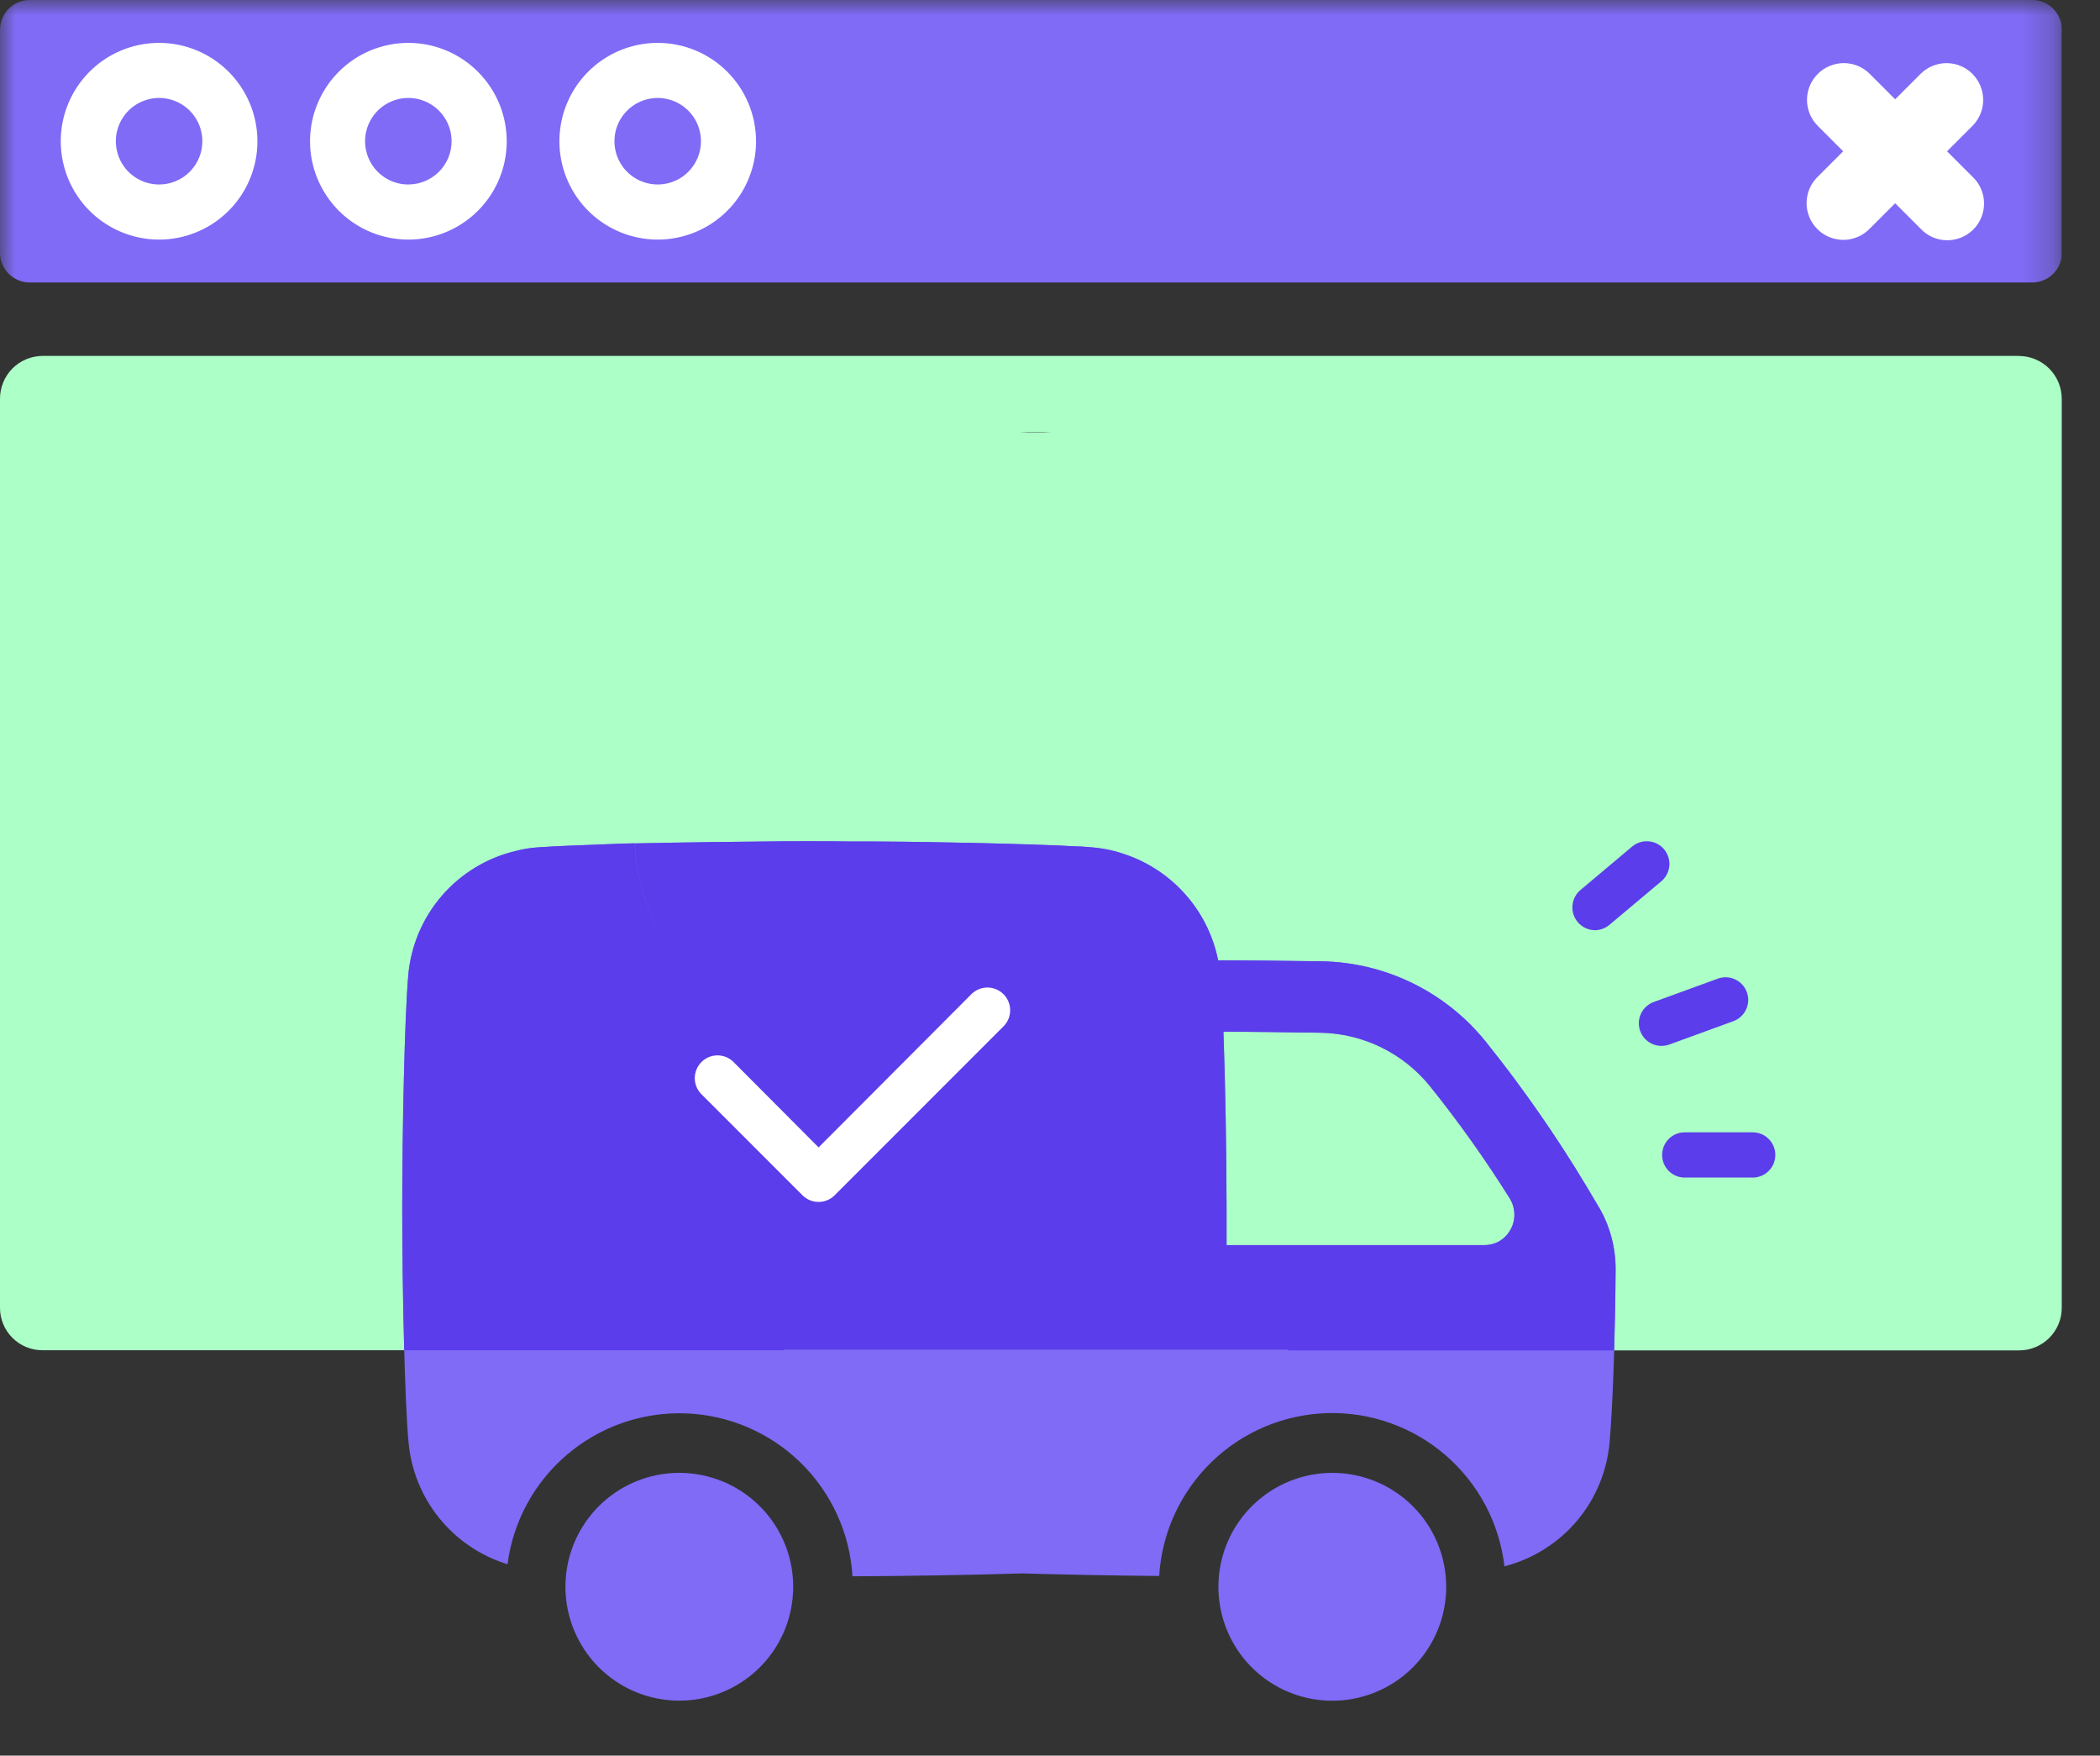 <svg width="67" height="56" viewBox="0 0 67 56" fill="none" xmlns="http://www.w3.org/2000/svg">
<rect x="0" y="0" width="67" height="56" fill="#333333" stroke="none"/>
<g clip-path="url(#clip0_91_4627)">
<mask id="mask0_91_4627" style="mask-type:luminance" maskUnits="userSpaceOnUse" x="0" y="0" width="66" height="56">
<path d="M65.781 0H0V56H65.781V0Z" fill="white"/>
</mask>
<g mask="url(#mask0_91_4627)">
<path d="M0.951 0H64.835C65.088 0 65.329 0.1 65.508 0.278C65.686 0.457 65.786 0.699 65.786 0.951V8.06C65.786 8.312 65.686 8.554 65.508 8.733C65.329 8.911 65.088 9.011 64.835 9.011H0.951C0.699 9.011 0.457 8.911 0.278 8.733C0.1 8.554 0 8.312 0 8.06L0 0.951C0 0.699 0.1 0.457 0.278 0.278C0.457 0.1 0.699 0 0.951 0Z" fill="#7F6BF6"/>
<path d="M5.076 1.368C4.455 1.368 3.849 1.552 3.333 1.896C2.817 2.241 2.415 2.731 2.177 3.305C1.94 3.878 1.878 4.509 1.999 5.117C2.12 5.726 2.419 6.285 2.858 6.724C3.297 7.162 3.856 7.461 4.465 7.582C5.073 7.703 5.704 7.641 6.277 7.403C6.851 7.165 7.341 6.763 7.685 6.247C8.03 5.731 8.214 5.124 8.213 4.504C8.212 3.672 7.881 2.875 7.293 2.287C6.705 1.699 5.908 1.368 5.076 1.368ZM5.076 5.885C4.803 5.885 4.536 5.804 4.309 5.652C4.082 5.501 3.905 5.285 3.801 5.033C3.697 4.781 3.669 4.503 3.722 4.236C3.776 3.968 3.907 3.722 4.1 3.529C4.293 3.336 4.539 3.205 4.807 3.151C5.074 3.098 5.352 3.125 5.604 3.23C5.856 3.334 6.072 3.511 6.224 3.738C6.375 3.965 6.456 4.232 6.456 4.505C6.456 4.686 6.421 4.866 6.351 5.033C6.282 5.201 6.18 5.353 6.052 5.481C5.924 5.609 5.772 5.711 5.604 5.78C5.437 5.85 5.257 5.885 5.076 5.885Z" fill="white"/>
<path d="M13.029 1.368C12.409 1.368 11.802 1.552 11.286 1.896C10.77 2.241 10.368 2.731 10.131 3.305C9.893 3.878 9.831 4.509 9.952 5.117C10.074 5.726 10.373 6.285 10.811 6.724C11.25 7.162 11.809 7.461 12.418 7.582C13.027 7.703 13.658 7.641 14.231 7.403C14.804 7.165 15.294 6.763 15.639 6.247C15.983 5.731 16.167 5.124 16.167 4.504C16.166 3.672 15.835 2.875 15.246 2.287C14.658 1.699 13.861 1.368 13.029 1.368ZM13.029 5.885C12.756 5.885 12.489 5.805 12.262 5.653C12.035 5.502 11.858 5.286 11.753 5.034C11.649 4.782 11.621 4.504 11.674 4.236C11.727 3.969 11.859 3.723 12.052 3.529C12.245 3.336 12.491 3.205 12.758 3.151C13.026 3.098 13.304 3.125 13.556 3.23C13.808 3.334 14.024 3.511 14.175 3.738C14.327 3.965 14.408 4.232 14.408 4.505C14.408 4.871 14.263 5.221 14.004 5.48C13.746 5.738 13.395 5.884 13.029 5.884" fill="white"/>
<path d="M20.985 1.368C20.364 1.368 19.758 1.552 19.242 1.896C18.726 2.241 18.324 2.731 18.086 3.305C17.849 3.878 17.787 4.509 17.908 5.117C18.029 5.726 18.328 6.285 18.767 6.724C19.206 7.162 19.765 7.461 20.374 7.582C20.982 7.703 21.613 7.641 22.186 7.403C22.76 7.165 23.25 6.763 23.594 6.247C23.939 5.731 24.122 5.124 24.122 4.504C24.121 3.672 23.79 2.875 23.202 2.287C22.614 1.699 21.817 1.368 20.985 1.368ZM20.985 5.885C20.712 5.885 20.445 5.804 20.218 5.653C19.991 5.501 19.814 5.286 19.709 5.034C19.604 4.781 19.577 4.504 19.63 4.236C19.683 3.968 19.815 3.722 20.008 3.529C20.201 3.336 20.447 3.204 20.715 3.151C20.983 3.098 21.26 3.126 21.512 3.23C21.765 3.335 21.98 3.512 22.132 3.739C22.283 3.966 22.364 4.233 22.364 4.506C22.364 4.687 22.328 4.867 22.259 5.034C22.19 5.201 22.088 5.353 21.96 5.481C21.832 5.609 21.68 5.711 21.513 5.78C21.345 5.849 21.166 5.885 20.985 5.885Z" fill="white"/>
<path d="M62.931 2.357C62.712 2.137 62.414 2.014 62.103 2.014C61.793 2.014 61.495 2.137 61.275 2.357L60.465 3.167L59.655 2.357C59.546 2.248 59.417 2.161 59.274 2.102C59.132 2.044 58.979 2.013 58.825 2.013C58.514 2.013 58.216 2.137 57.996 2.357C57.776 2.577 57.652 2.875 57.652 3.186C57.652 3.497 57.776 3.796 57.996 4.016L58.806 4.826L57.996 5.636C57.884 5.744 57.795 5.873 57.733 6.016C57.672 6.159 57.64 6.313 57.639 6.469C57.637 6.624 57.667 6.779 57.726 6.923C57.785 7.067 57.872 7.198 57.982 7.308C58.092 7.418 58.223 7.505 58.367 7.564C58.511 7.622 58.665 7.652 58.821 7.651C58.976 7.65 59.13 7.617 59.273 7.556C59.416 7.495 59.545 7.405 59.654 7.293L60.464 6.483L61.274 7.293C61.381 7.408 61.511 7.5 61.654 7.563C61.798 7.627 61.953 7.661 62.11 7.663C62.267 7.666 62.423 7.637 62.569 7.578C62.715 7.519 62.847 7.431 62.958 7.32C63.069 7.209 63.157 7.076 63.215 6.931C63.274 6.785 63.303 6.629 63.301 6.472C63.298 6.315 63.264 6.16 63.2 6.016C63.137 5.873 63.045 5.743 62.93 5.636L62.12 4.826L62.93 4.016C63.15 3.796 63.273 3.498 63.273 3.187C63.273 2.876 63.15 2.578 62.93 2.358" fill="white"/>
</g>
<path d="M64.421 11.353H1.361C1.182 11.353 1.004 11.389 0.838 11.458C0.672 11.527 0.522 11.628 0.395 11.755C0.269 11.883 0.169 12.034 0.101 12.2C0.033 12.367 -0.001 12.545 -2.4631e-05 12.724V41.71C-0.001 41.889 0.033 42.066 0.101 42.231C0.169 42.397 0.269 42.547 0.396 42.673C0.522 42.8 0.672 42.9 0.838 42.968C1.003 43.035 1.18 43.07 1.359 43.069H25.021C23.385 39.728 22.46 36.084 22.303 32.367C22.303 29.518 23.435 26.785 25.449 24.77C27.464 22.756 30.196 21.624 33.046 21.624C35.895 21.624 38.627 22.756 40.642 24.77C42.656 26.785 43.788 29.518 43.788 32.367C43.788 32.603 43.788 32.84 43.777 33.076C43.509 36.546 42.599 39.936 41.094 43.074H64.421C64.6 43.074 64.777 43.039 64.942 42.97C65.108 42.901 65.258 42.801 65.384 42.674C65.51 42.547 65.61 42.397 65.678 42.232C65.746 42.066 65.781 41.889 65.78 41.71V12.724C65.78 12.363 65.637 12.016 65.383 11.76C65.128 11.504 64.782 11.358 64.421 11.355M32.548 13.787C32.702 13.776 32.867 13.776 33.021 13.776C33.198 13.776 33.364 13.776 33.541 13.787H32.548Z" fill="#ABFFC7"/>
<path d="M18.667 18.55H51.333V43.05H18.667V18.55Z" fill="#ABFFC7"/>
<path d="M25.151 49.56C25.359 50.248 25.358 50.982 25.15 51.669C24.941 52.357 24.533 52.967 23.977 53.423C23.422 53.878 22.743 54.159 22.028 54.229C21.313 54.299 20.593 54.156 19.96 53.817C19.326 53.478 18.807 52.959 18.469 52.325C18.13 51.691 17.987 50.971 18.058 50.256C18.128 49.541 18.41 48.863 18.866 48.308C19.322 47.752 19.932 47.345 20.62 47.136C21.076 46.998 21.556 46.951 22.031 46.998C22.505 47.045 22.966 47.185 23.387 47.41C23.808 47.635 24.18 47.941 24.483 48.31C24.785 48.678 25.012 49.103 25.151 49.56Z" fill="#7F6BF6"/>
<path d="M46.141 50.615C46.141 51.334 45.928 52.036 45.529 52.634C45.129 53.232 44.562 53.697 43.898 53.972C43.234 54.248 42.503 54.319 41.798 54.179C41.093 54.039 40.446 53.693 39.937 53.185C39.429 52.676 39.083 52.029 38.943 51.324C38.803 50.619 38.875 49.889 39.15 49.224C39.425 48.56 39.891 47.993 40.488 47.594C41.086 47.194 41.788 46.981 42.507 46.981C43.471 46.981 44.395 47.364 45.077 48.046C45.758 48.727 46.141 49.651 46.141 50.615Z" fill="#7F6BF6"/>
<path d="M51.041 38.564C49.967 36.689 48.748 34.902 47.395 33.218C46.764 32.436 45.969 31.802 45.066 31.361C44.164 30.92 43.176 30.681 42.172 30.663C40.956 30.648 39.764 30.632 38.871 30.632H38.864C38.711 29.863 38.359 29.148 37.843 28.557C37.328 27.966 36.667 27.52 35.926 27.263C35.578 27.139 35.216 27.06 34.849 27.029C34.741 27.022 34.602 27.006 34.438 26.998C34.307 28.799 33.496 30.482 32.169 31.707C30.842 32.931 29.1 33.605 27.294 33.593C25.489 33.58 23.756 32.881 22.447 31.638C21.137 30.395 20.35 28.7 20.244 26.898C20.144 26.905 20.044 26.905 19.944 26.905C19.227 26.933 18.571 26.956 18.048 26.979C17.702 26.995 17.417 27.011 17.203 27.025C17.172 27.025 17.141 27.033 17.11 27.033C16.895 27.049 16.681 27.085 16.472 27.14C15.552 27.353 14.723 27.852 14.104 28.565C13.485 29.278 13.108 30.169 13.026 31.11C12.91 32.41 12.833 36.102 12.833 38.556C12.833 41.011 12.91 44.694 13.034 46.002C13.114 46.892 13.457 47.737 14.019 48.43C14.582 49.123 15.338 49.633 16.192 49.895C16.37 48.53 17.05 47.281 18.101 46.391C19.151 45.502 20.494 45.035 21.87 45.083C23.245 45.131 24.553 45.69 25.539 46.651C26.524 47.612 27.116 48.906 27.198 50.28C28.839 50.272 30.968 50.241 32.606 50.188C33.914 50.226 35.56 50.257 36.983 50.27C37.067 48.89 37.665 47.591 38.658 46.63C39.651 45.668 40.969 45.114 42.351 45.075C43.733 45.036 45.079 45.517 46.124 46.421C47.17 47.326 47.839 48.589 47.999 49.962C48.9 49.731 49.707 49.225 50.308 48.516C50.909 47.806 51.274 46.927 51.354 46.001C51.454 44.877 51.531 42.685 51.546 40.531V40.485C51.547 39.812 51.375 39.15 51.046 38.562M47.876 39.57C47.721 39.664 47.543 39.715 47.361 39.716H39.133V38.556C39.133 36.872 39.095 34.595 39.033 32.91C39.895 32.91 41.01 32.925 42.133 32.941C42.804 32.953 43.465 33.113 44.068 33.408C44.671 33.703 45.203 34.126 45.625 34.648C46.542 35.79 47.391 36.985 48.169 38.226C48.305 38.445 48.35 38.709 48.294 38.96C48.237 39.212 48.085 39.432 47.868 39.572" fill="#7F6BF6"/>
<path d="M34.443 27.002C34.311 28.803 33.5 30.486 32.173 31.711C30.846 32.935 29.104 33.61 27.299 33.597C25.493 33.584 23.76 32.885 22.451 31.642C21.142 30.399 20.354 28.704 20.248 26.902L21.463 26.879C22.256 26.864 23.063 26.856 23.817 26.848C24.033 26.848 24.241 26.841 24.44 26.841C24.855 26.833 25.247 26.833 25.602 26.833H25.987C26.315 26.833 26.709 26.833 27.125 26.841C27.618 26.841 28.156 26.841 28.718 26.848C28.918 26.848 29.128 26.855 29.333 26.855C29.625 26.863 29.918 26.863 30.21 26.871C31.557 26.894 32.88 26.933 33.821 26.971C34.051 26.987 34.267 26.994 34.443 27.002" fill="#7F6BF6"/>
<path d="M27.125 26.841C27.617 26.841 28.156 26.84 28.718 26.848C28.918 26.848 29.128 26.856 29.333 26.856C29.625 26.863 29.918 26.863 30.21 26.871C31.557 26.894 32.88 26.932 33.821 26.971C34.049 26.986 34.262 26.993 34.438 27.001L34.439 26.998C34.603 27.006 34.742 27.022 34.849 27.029C35.217 27.061 35.579 27.139 35.926 27.263C36.667 27.519 37.328 27.966 37.843 28.557C38.358 29.148 38.711 29.863 38.864 30.632H38.871C39.764 30.632 40.956 30.648 42.171 30.663C43.175 30.681 44.164 30.919 45.067 31.361C45.969 31.802 46.764 32.436 47.395 33.217C48.579 34.691 49.66 36.245 50.631 37.865L51.046 38.562C51.375 39.149 51.547 39.812 51.545 40.486V40.532C51.539 41.397 51.521 42.268 51.497 43.074H41.094C41.098 43.066 41.101 43.058 41.105 43.05H25.012C25.015 43.056 25.018 43.062 25.021 43.069H12.897C12.856 41.587 12.833 39.891 12.833 38.557C12.833 36.103 12.909 32.41 13.026 31.11C13.107 30.169 13.486 29.278 14.105 28.565C14.724 27.852 15.552 27.353 16.472 27.14C16.681 27.085 16.895 27.049 17.111 27.032C17.141 27.032 17.172 27.026 17.203 27.026C17.418 27.011 17.702 26.995 18.048 26.98C18.571 26.957 19.227 26.933 19.944 26.905C20.044 26.905 20.144 26.905 20.244 26.898C20.343 28.57 21.028 30.148 22.172 31.361C21.031 30.149 20.347 28.573 20.248 26.903L21.463 26.879C22.256 26.864 23.064 26.856 23.818 26.848C24.033 26.848 24.241 26.841 24.44 26.841C24.855 26.834 25.247 26.833 25.602 26.833H25.987C26.315 26.833 26.709 26.834 27.125 26.841ZM39.033 32.909C39.095 34.595 39.133 36.872 39.133 38.557V39.716H47.362C47.498 39.715 47.632 39.686 47.756 39.632L47.868 39.572C48.085 39.432 48.237 39.212 48.293 38.96C48.349 38.708 48.304 38.445 48.168 38.226C47.391 36.985 46.542 35.791 45.625 34.649C45.203 34.127 44.672 33.702 44.069 33.407C43.465 33.112 42.804 32.953 42.133 32.941C41.01 32.925 39.895 32.909 39.033 32.909Z" fill="#5B3DEB"/>
<path d="M53.03 36.84C53.03 36.935 53.048 37.029 53.084 37.116C53.121 37.204 53.174 37.284 53.241 37.351C53.308 37.418 53.388 37.471 53.475 37.507C53.563 37.544 53.657 37.562 53.752 37.562H55.918C56.11 37.562 56.294 37.486 56.429 37.35C56.565 37.215 56.641 37.031 56.641 36.84C56.641 36.648 56.565 36.465 56.429 36.329C56.294 36.194 56.11 36.118 55.918 36.118H53.752C53.657 36.117 53.563 36.136 53.475 36.172C53.388 36.208 53.308 36.262 53.241 36.329C53.106 36.465 53.03 36.648 53.03 36.84Z" fill="#5B3DEB"/>
<path d="M52.33 32.887C52.396 33.067 52.53 33.213 52.704 33.294C52.877 33.375 53.076 33.384 53.256 33.319L55.292 32.577C55.382 32.545 55.466 32.496 55.537 32.432C55.608 32.368 55.666 32.291 55.707 32.204C55.748 32.118 55.771 32.024 55.776 31.929C55.78 31.833 55.765 31.738 55.733 31.648C55.7 31.558 55.65 31.475 55.585 31.405C55.52 31.335 55.441 31.278 55.354 31.238C55.267 31.198 55.173 31.176 55.078 31.173C54.982 31.17 54.887 31.186 54.797 31.22L52.76 31.962C52.581 32.028 52.434 32.162 52.354 32.336C52.273 32.509 52.264 32.707 52.33 32.887Z" fill="#5B3DEB"/>
<path d="M50.88 29.671C51.05 29.672 51.216 29.611 51.346 29.502L53.005 28.11C53.152 27.986 53.243 27.809 53.26 27.618C53.276 27.427 53.215 27.237 53.092 27.09C52.968 26.944 52.791 26.852 52.6 26.836C52.408 26.82 52.219 26.88 52.072 27.004L50.416 28.396C50.305 28.492 50.226 28.62 50.19 28.763C50.153 28.905 50.16 29.056 50.211 29.194C50.261 29.332 50.353 29.452 50.473 29.537C50.593 29.622 50.736 29.669 50.883 29.671H50.88Z" fill="#5B3DEB"/>
<path d="M23.379 33.852L26.117 36.599L31.017 31.687C31.155 31.563 31.336 31.496 31.522 31.5C31.708 31.505 31.885 31.581 32.017 31.712C32.148 31.844 32.224 32.021 32.229 32.207C32.234 32.393 32.167 32.574 32.042 32.712L26.628 38.127C26.492 38.263 26.308 38.339 26.116 38.339C25.924 38.339 25.74 38.263 25.604 38.127L22.353 34.876C22.229 34.738 22.162 34.557 22.167 34.371C22.172 34.185 22.248 34.008 22.379 33.876C22.511 33.745 22.688 33.669 22.874 33.664C23.06 33.66 23.241 33.727 23.379 33.852Z" fill="white"/>
</g>
<defs>
<clipPath id="clip0_91_4627">
<rect width="65.781" height="56" fill="white"/>
</clipPath>
</defs>
</svg>
